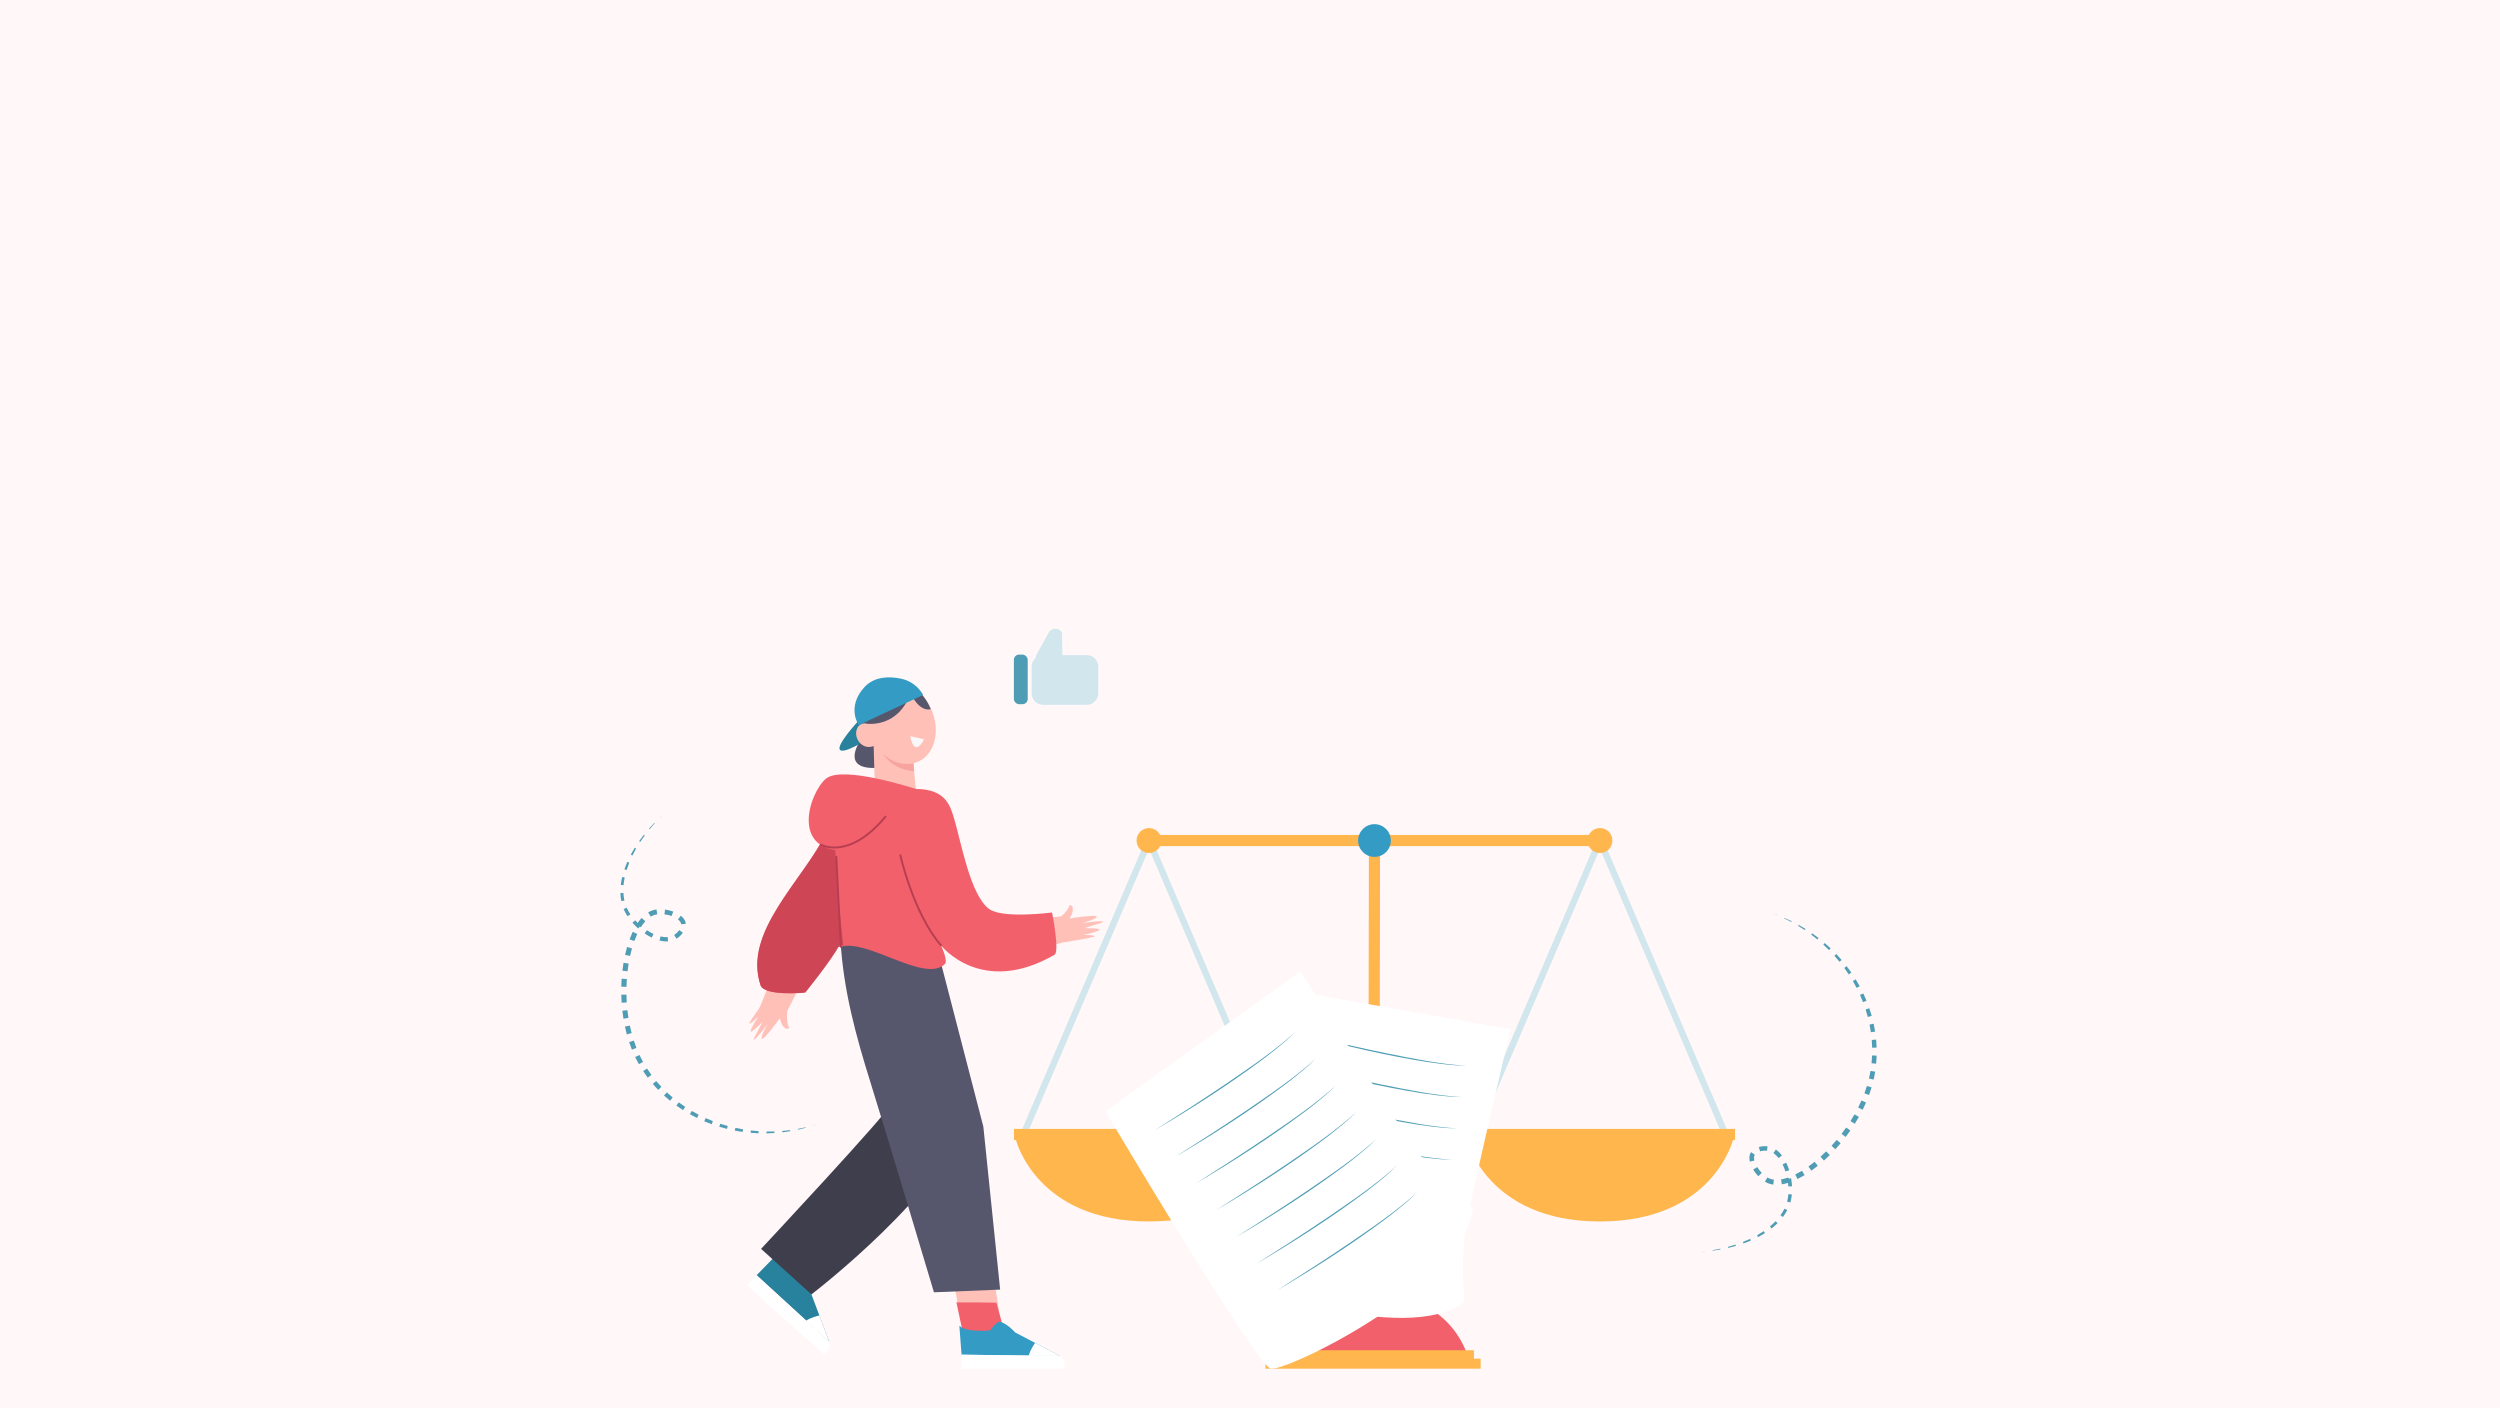 <?xml version="1.0" encoding="UTF-8"?>
<svg id="Layer_1" xmlns="http://www.w3.org/2000/svg" viewBox="0 0 1922.05 1082.35">
  <rect width="1922.05" height="1082.35" fill="#fff7f8"/>
  <g>
    <g>
      <path d="M981.51,878.34h-196.27c-.83,0-1.61-.42-2.07-1.11-.46-.7-.54-1.58-.21-2.34l98.13-229.64c.39-.91,1.29-1.51,2.28-1.51s1.89.59,2.28,1.51l98.13,229.64c.33.77.25,1.65-.21,2.34-.46.7-1.24,1.11-2.07,1.11ZM789,873.38h188.75l-94.37-220.84-94.37,220.84Z" fill="#d1e6ed"/>
      <path d="M1328.22,878.34h-196.27c-.83,0-1.61-.42-2.07-1.11-.46-.7-.54-1.58-.21-2.34l98.13-229.64c.39-.91,1.29-1.51,2.28-1.51s1.89.59,2.28,1.51l98.13,229.64c.33.77.25,1.65-.21,2.34-.46.7-1.24,1.11-2.07,1.11ZM1135.71,873.38h188.75l-94.38-220.84-94.37,220.84Z" fill="#d1e6ed"/>
      <polygon points="1051.86 1001.23 1060.44 1001.23 1061.02 646.22 1052.44 646.22 1051.86 1001.23" fill="#ffb64d"/>
      <rect x="1052.44" y="472.87" width="8.58" height="346.71" transform="translate(1702.95 -410.51) rotate(90)" fill="#ffb64d"/>
      <path d="M1056.73,658.81h0c6.92,0,12.59-5.66,12.59-12.59h0c0-6.92-5.66-12.59-12.59-12.59h0c-6.92,0-12.59,5.66-12.59,12.59h0c0,6.92,5.66,12.59,12.59,12.59Z" fill="#339bc4"/>
      <path d="M780.93,875.86s15.13,63.23,102.44,63.23,102.44-63.23,102.44-63.23h-204.88Z" fill="#ffb64d"/>
      <path d="M1127.64,875.86s15.13,63.23,102.44,63.23,102.44-63.23,102.44-63.23h-204.88Z" fill="#ffb64d"/>
      <path d="M1128.93,1044.56s-10.83-49.21-73.32-49.21-73.32,49.21-73.32,49.21h146.63Z" fill="#f2606b"/>
      <rect x="978.05" y="1038.09" width="155.12" height="6.67" fill="#ffb64d"/>
      <rect x="972.89" y="1044.56" width="165.45" height="7.72" fill="#ffb64d"/>
      <rect x="779.54" y="867.92" width="207.68" height="8.58" fill="#ffb64d"/>
      <rect x="1126.24" y="867.92" width="207.68" height="8.58" fill="#ffb64d"/>
      <circle cx="883.38" cy="646.22" r="9.58" fill="#ffb64d"/>
      <circle cx="1230.08" cy="646.22" r="9.58" fill="#ffb64d"/>
    </g>
    <g>
      <g>
        <path d="M989.82,761.02s-55.57,206.49-49.82,216.15c5.75,9.66,141.83,58.72,185.98,23.51,0,0-3.33-32.27,1.19-58.17,4.52-25.9,34.19-151.19,34.19-151.19l-171.55-30.31Z" fill="#fff"/>
        <g>
          <path d="M1004.96,796.17c19.76,4.61,41.23,9.61,61.04,13.63,20.41,4.09,40.9,8.35,61.72,9.61-2.6-.09-5.21-.15-7.82-.3-7.29-.52-16.14-1.61-23.31-2.73-30.91-4.91-61.44-12.01-91.63-20.2h0Z" fill="#4e9db5"/>
          <path d="M1001.34,820.25c19.76,4.61,41.23,9.61,61.04,13.63,20.41,4.09,40.9,8.35,61.72,9.61-2.6-.09-5.21-.15-7.82-.3-7.29-.52-16.14-1.61-23.31-2.73-30.91-4.91-61.44-12.01-91.63-20.2h0Z" fill="#4e9db5"/>
          <path d="M997.72,844.34c19.76,4.61,41.23,9.61,61.04,13.63,20.41,4.09,40.9,8.35,61.72,9.61-2.6-.09-5.21-.15-7.82-.3-7.29-.52-16.14-1.61-23.31-2.73-30.91-4.91-61.44-12.01-91.63-20.2h0Z" fill="#4e9db5"/>
          <path d="M994.11,868.42c19.76,4.61,41.23,9.61,61.04,13.63,20.41,4.09,40.9,8.35,61.72,9.61-2.6-.09-5.21-.15-7.82-.3-7.29-.52-16.14-1.61-23.31-2.73-30.91-4.91-61.44-12.01-91.63-20.2h0Z" fill="#4e9db5"/>
          <path d="M990.49,892.51c19.76,4.61,41.23,9.61,61.04,13.63,20.41,4.09,40.9,8.35,61.72,9.61-2.6-.09-5.21-.15-7.82-.3-7.29-.52-16.14-1.61-23.31-2.73-30.91-4.91-61.44-12.01-91.63-20.2h0Z" fill="#4e9db5"/>
          <path d="M986.87,916.6c19.76,4.61,41.23,9.61,61.04,13.63,20.41,4.09,40.9,8.35,61.72,9.61-2.6-.09-5.21-.15-7.82-.3-7.29-.52-16.14-1.61-23.31-2.73-30.91-4.91-61.44-12.01-91.63-20.2h0Z" fill="#4e9db5"/>
          <path d="M983.26,940.68c19.76,4.61,41.23,9.61,61.04,13.63,20.41,4.09,40.9,8.35,61.72,9.61-2.6-.09-5.21-.15-7.82-.3-7.29-.52-16.14-1.61-23.31-2.73-30.91-4.91-61.44-12.01-91.63-20.2h0Z" fill="#4e9db5"/>
        </g>
      </g>
      <g>
        <path d="M849.89,854.44s115.47,194.97,127.05,197.76c11.58,2.79,149.51-64.09,155.48-123.64,0,0-26.93-21.36-43.23-43.95-16.3-22.6-89.34-137.83-89.34-137.83l-149.95,107.66Z" fill="#fff"/>
        <g>
          <path d="M887.74,868.98c18.14-11.56,37.82-24.13,55.53-36.18,18.21-12.46,36.6-24.84,52.95-39.72-2,1.9-3.98,3.84-6.02,5.7-5.8,5.14-13.17,11.04-19.34,15.64-26.6,19.8-54.58,37.69-83.12,54.55h0Z" fill="#4e9db5"/>
          <path d="M903.33,889.55c18.14-11.56,37.82-24.13,55.53-36.18,18.21-12.46,36.6-24.84,52.95-39.72-2,1.9-3.98,3.84-6.02,5.7-5.8,5.14-13.17,11.04-19.34,15.64-26.6,19.8-54.58,37.69-83.12,54.55h0Z" fill="#4e9db5"/>
          <path d="M918.91,910.12c18.14-11.56,37.82-24.13,55.53-36.18,18.21-12.46,36.6-24.84,52.95-39.72-2,1.9-3.98,3.84-6.02,5.7-5.8,5.14-13.17,11.04-19.34,15.64-26.6,19.8-54.58,37.69-83.12,54.55h0Z" fill="#4e9db5"/>
          <path d="M934.5,930.69c18.14-11.56,37.82-24.13,55.53-36.18,18.21-12.46,36.6-24.84,52.95-39.72-2,1.9-3.98,3.84-6.02,5.7-5.8,5.14-13.17,11.04-19.34,15.64-26.6,19.8-54.58,37.69-83.12,54.55h0Z" fill="#4e9db5"/>
          <path d="M950.09,951.26c18.14-11.56,37.82-24.13,55.53-36.18,18.21-12.46,36.6-24.84,52.95-39.72-2,1.9-3.98,3.84-6.02,5.7-5.8,5.14-13.17,11.04-19.34,15.64-26.6,19.8-54.58,37.69-83.12,54.55h0Z" fill="#4e9db5"/>
          <path d="M965.68,971.82c18.14-11.56,37.82-24.13,55.53-36.18,18.21-12.46,36.6-24.84,52.95-39.72-2,1.9-3.98,3.84-6.02,5.7-5.8,5.14-13.17,11.04-19.34,15.64-26.6,19.8-54.58,37.69-83.12,54.55h0Z" fill="#4e9db5"/>
          <path d="M981.27,992.39c18.14-11.56,37.82-24.13,55.53-36.18,18.21-12.46,36.6-24.84,52.95-39.72-2,1.9-3.98,3.84-6.02,5.7-5.8,5.14-13.17,11.04-19.34,15.64-26.6,19.8-54.58,37.69-83.12,54.55h0Z" fill="#4e9db5"/>
        </g>
      </g>
    </g>
    <g>
      <g>
        <path d="M661.44,569.4s-16.34,23.02,13.78,20.88l1.28-20.03-15.06-.85Z" fill="#56566d"/>
        <path d="M659.6,554.62s-17.08,18.46-13.8,21.91c3.28,3.45,21.74-8.63,21.74-8.63l-7.94-13.28Z" fill="#28829e"/>
        <path d="M674.02,586.56s-25.44-23.8-6.53-57.25l15.32,5.47-8.79,51.78Z" fill="#56566d"/>
        <g>
          <path d="M678.1,525.99c-1.79.82-3.48,1.92-5.04,3.35-13.97,12.76-6,38.43,5.92,50.22,6.59,6.53,16.39,9.73,25.1,6.72,12.73-4.41,17.05-18.6,14.81-31.38-1.66-9.53-6.69-18.61-14.3-24.38-7.61-5.76-18.04-8.39-26.48-4.53Z" fill="#ffc0b8"/>
          <path d="M674.65,571.78c-2.45,2.31-6.63,3.16-9.79,1.95-3.17-1.2-5.71-4.28-6.44-7.8-.66-3.15.24-6.69,2.59-8.55,2.36-1.86,6.5-1.63,8.4.92l5.25,13.48Z" fill="#ffc0b8"/>
          <path d="M671.37,563.37l1.35,45.04c.12,8.32,6.7,15.11,15.01,15.49h0c9.6.44,17.35-7.76,16.37-17.32l-3.99-41.9-28.73-1.32Z" fill="#ffc0b8"/>
          <path d="M702.81,592.98l-.47-6.18s-12.48,3.48-23.36-7.24c0,0,6.11,11.89,23.83,13.41Z" fill="#f7a39f"/>
          <path d="M710.47,568.35s-7.22,15.25-10.69-2.38" fill="#f9f7f7"/>
        </g>
        <path d="M666.5,556.39s23.93,3.64,33.5-23.44c0,0,6.29,14.5,15.59,12.31,0,0-8.48-24.62-34.46-22.7-25.98,1.91-14.63,33.83-14.63,33.83Z" fill="#56566d"/>
        <path d="M660.18,557.5s-9.63-13.89,4.42-29.2c7.78-8.48,19.34-8.34,28.1-6.53,7.23,1.5,13.45,6.07,17.04,12.53h0l-49.56,23.2Z" fill="#339bc4"/>
      </g>
      <g>
        <g>
          <g>
            <g>
              <polygon points="615.53 989.66 666.88 935.23 643.3 912.52 592.28 970.99 615.53 989.66" fill="#ffc5b3"/>
              <path d="M632.25,971.93l-14.99,18.8-24.98-19.74,17.19-19.7c3.76,3.25,18.41,16.6,22.78,20.64Z" fill="#fdd287"/>
              <g>
                <path d="M581.7,980.42l55.86,51.16-13.71-36.43s.02-11.64-4.25-14.6c0,0-2.78-.76-9.1.52,0,0-12.59-8.65-13.27-16.6l-15.53,15.95Z" fill="#28829e"/>
                <path d="M629.94,1011.3s-7.52,1.82-10.31,4.26l17.93,16.02-7.61-20.28Z" fill="#fff"/>
                <path d="M581.7,980.42s-5.16,5.73-7.2,8.02l59.09,52.75s5.7-4.96,3.97-9.61l-55.86-51.16Z" fill="#fff"/>
              </g>
            </g>
            <path d="M744.85,855.03c-16.08,59.93-121,140.12-121,140.12l-38.72-35s99.74-106.71,99.51-111.03c0,0-.6-6.99-24.18-62.44l49.76-36.96,34.64,105.31Z" fill="#3e3e4c"/>
          </g>
          <g>
            <g>
              <polygon points="770.65 1025.87 759.53 951.07 726.82 949.83 740.87 1027.43 770.65 1025.87" fill="#ffc0b8"/>
              <path d="M766.05,1001.51l6.61,24.01-31.78,1.91-5.57-26.15c4.97-.08,24.79.12,30.74.23Z" fill="#f2606b"/>
              <g>
                <path d="M739.25,1041.51l75.74.97-34.49-18.05s-7.74-8.7-12.89-8.06c0,0-2.58,1.29-6.45,6.45,0,0-17.78,1.93-23.58-3.55l1.67,22.24Z" fill="#339bc4"/>
                <path d="M795.81,1032.41s-4.4,6.36-4.86,10.04h24.04s-19.18-10.04-19.18-10.04Z" fill="#fff"/>
                <path d="M739.25,1041.51s-.04,7.71-.04,10.78h79.22s.95-7.49-3.44-9.81l-75.74-.97Z" fill="#fff"/>
              </g>
            </g>
            <path d="M646.11,721.36c1.98,39.32,12.21,75.86,23.17,110.95,14.48,46.33,48.76,161.23,48.76,161.23l50.89-2.06-12.91-125.28-32.7-126.21-77.21-18.63Z" fill="#56566d"/>
          </g>
        </g>
        <g>
          <polygon points="644.37 625.36 583.45 776.17 604.1 779.56 653.55 681.94 644.37 625.36" fill="#ffc0b8"/>
          <g>
            <path d="M847.91,708.91c1.01-1.83-16.07.86-16.07.86,0,0,10.95-2.96,11.34-4.97.39-2.01-21.05,1.34-21.05,1.34,0,0,3.28-3.8,2.59-8.39-.17-1.17-1.56-1.94-2.43-1.96-.55,2.87-3.42,6.1-6.22,8.65-5.77.88-35.07,4.82-60.57-1.44-4.14-1.02-21.62-72.31-21.62-72.31l-32.98,5.85s8.33,35.3,21.37,75.44c10.71,32.98,77.89,17.22,94.97,12.62,7.9-1.27,22.97-3.78,24.24-4.61,1.73-1.14-8.81-1.22-8.81-1.22,0,0,9.95-1.83,12.51-3.73,2.04-1.51-11.58-1.45-11.58-1.45,14.31-4.67,13.92-3.97,14.31-4.67Z" fill="#ffc0b8"/>
            <path d="M596.14,756.4c4.57,2.71,9.11,5.48,13.64,8.27-.42.72-.82,1.41-1.14,2.04l-2.68,5.65s-2.47,12.91.89,17.87c-.64.6-2.16,1.04-3.11.34-3.73-2.76-4.1-7.77-4.1-7.77,0,0-12.79,17.53-13.94,15.83-1.15-1.7,4.5-11.53,4.5-11.53,0,0-10.18,13.98-10.75,11.97-.22-.78,0,0,6.81-13.42,0,0-9.59,9.67-9.21,7.16.47-3.16,6.21-11.49,6.21-11.49,0,0-7.5,7.39-7.09,5.37.41-2.03,16.72-24.32,16.72-24.32,0,0,1.51-2.45,3.25-5.96Z" fill="#ffc0b8"/>
            <path d="M584.71,757.41c2.75,8.66,32.32,5.77,32.32,5.77,0,0,20.38-28.1,27.25-41.2,0,0-2.81,7.49,2.18,5.93,20.54-6.42,64.73,28.39,79.99,13.21,2.6-2.59-3.02-14.35-3.02-14.35,0,0,30.81,39.82,87.26,7.29,4.18-2.41-1.84-32.52-1.84-32.52,0,0-37.92,4.99-48.42-2.71-14.31-10.48-21.53-51.15-26.54-68.16-3.06-10.4-6.06-24.04-29.78-24.1l-33.53-.06s-16.75-5.01-37,36.44c-19.14,39.18-61.79,73.83-48.86,114.44Z" fill="#f2606b"/>
          </g>
          <path d="M692.22,657.52s9.89,44.52,31.2,69.26" fill="none" stroke="#b73e50" stroke-linecap="round" stroke-miterlimit="10" stroke-width="1.5"/>
          <path d="M640.35,623.52c-3.8,4.92.52,6.99-3.65,15.04-20.35,39.18-65.72,78.23-51.98,118.85,2.93,8.66,34.36,5.77,34.36,5.77,0,0,19.18-23.54,26.47-36.64,0,0-.03-.01,2.85.46l-3.97-36.44-4.08-67.04Z" fill="#ce4656"/>
          <line x1="646.46" y1="727.91" x2="642.96" y2="658.81" fill="none" stroke="#b73e50" stroke-linecap="round" stroke-miterlimit="10" stroke-width="1.5"/>
          <path d="M704.1,606.58s-55.96-18.42-68.92-8.05c-12.97,10.37-30.47,61.58,23.34,55.1,37.74-4.55,48.26-33.84,45.59-47.05Z" fill="#f2606b"/>
          <path d="M631.2,649.46s21.62,12.16,49.56-21.62" fill="none" stroke="#b73e50" stroke-linecap="round" stroke-miterlimit="10" stroke-width="1.5"/>
        </g>
      </g>
    </g>
    <g>
      <rect x="779.5" y="503.26" width="10.62" height="38.15" rx="4" ry="4" fill="#4e9db5"/>
      <path d="M835.54,503.7h-18.62c-.05-.1-.08-.21-.14-.31l-.31-16.97c-2.23-4.02-8.01-4.02-10.24,0l-9.23,16.68c-.48.87-.7,1.79-.73,2.69-1.9,1.61-3.11,4.01-3.11,6.68v20.6c0,4.83,3.95,8.78,8.78,8.78h33.6c4.83,0,8.78-3.95,8.78-8.78v-20.6c0-4.83-3.95-8.78-8.78-8.78Z" fill="#d1e6ed"/>
    </g>
    <g>
      <polygon points="628.12 864.35 625.28 865.32 625.24 865.2 628.12 864.35" fill="#4e9db5"/>
      <polygon points="619.45 867.08 613.53 868.54 613.41 867.92 619.35 866.7 619.45 867.08" fill="#4e9db5"/>
      <polygon points="607.54 869.69 601.5 870.55 601.39 869.52 607.42 868.87 607.54 869.69" fill="#4e9db5"/>
      <polygon points="595.41 871.1 589.3 871.35 589.3 869.93 595.35 869.88 595.41 871.1" fill="#4e9db5"/>
      <polygon points="583.18 871.29 577.07 870.92 577.25 869.13 583.26 869.68 583.18 871.29" fill="#4e9db5"/>
      <polygon points="570.98 870.24 564.93 869.23 565.36 867.14 571.28 868.27 570.98 870.24" fill="#4e9db5"/>
      <polygon points="558.93 867.91 553.01 866.27 553.74 863.97 559.51 865.7 558.93 867.91" fill="#4e9db5"/>
      <polygon points="547.18 864.33 541.46 862.09 542.54 859.62 548.08 861.94 547.18 864.33" fill="#4e9db5"/>
      <polygon points="535.86 859.52 530.41 856.65 531.86 854.13 537.12 857.01 535.86 859.52" fill="#4e9db5"/>
      <polygon points="525.13 853.48 520.03 850.02 521.87 847.51 526.77 850.96 525.13 853.48" fill="#4e9db5"/>
      <polygon points="515.13 846.27 510.45 842.24 512.7 839.81 517.17 843.79 515.13 846.27" fill="#4e9db5"/>
      <polygon points="506.02 837.93 501.87 833.35 504.51 831.12 508.48 835.58 506.02 837.93" fill="#4e9db5"/>
      <polygon points="498 828.51 494.44 823.45 497.45 821.5 500.83 826.42 498 828.51" fill="#4e9db5"/>
      <path d="M491.21,818.16l-1.47-2.73c-.5-.9-.96-1.83-1.42-2.76l3.34-1.59c.43.89.86,1.79,1.33,2.66l1.38,2.64-3.17,1.78Z" fill="#4e9db5"/>
      <polygon points="485.82 807 483.68 801.19 487.31 800 489.31 805.61 485.82 807" fill="#4e9db5"/>
      <polygon points="481.9 795.27 480.45 789.26 484.23 788.46 485.61 794.27 481.9 795.27" fill="#4e9db5"/>
      <polygon points="479.32 783.19 478.48 777.07 482.36 776.64 483.15 782.57 479.32 783.19" fill="#4e9db5"/>
      <polygon points="477.93 770.92 477.66 764.76 481.6 764.68 481.85 770.67 477.93 770.92" fill="#4e9db5"/>
      <polygon points="477.66 758.59 477.94 752.43 481.92 752.71 481.63 758.69 477.66 758.59" fill="#4e9db5"/>
      <polygon points="478.51 746.28 479.38 740.17 483.3 740.82 482.47 746.75 478.51 746.28" fill="#4e9db5"/>
      <polygon points="480.56 734.1 482.09 728.09 485.87 729.17 484.42 734.95 480.56 734.1" fill="#4e9db5"/>
      <polygon points="484.02 722.18 486.42 716.4 489.94 718.05 487.69 723.52 484.02 722.18" fill="#4e9db5"/>
      <path d="M489.43,710.85c1.13-1.79,2.39-3.53,3.84-5.14l2.86,2.58c-1.26,1.4-2.39,2.97-3.42,4.61l-3.28-2.05Z" fill="#4e9db5"/>
      <path d="M498.32,701.44c.97-.59,2-1.09,3.1-1.47,1.1-.39,2.23-.63,3.34-.77l.51,3.74c-1.81.24-3.41.83-4.95,1.78l-2-3.27Z" fill="#4e9db5"/>
      <path d="M511.32,699.27c2.14.3,4.24.82,6.28,1.57l-1.26,3.43c-1.77-.64-3.64-1.08-5.51-1.32l.49-3.68Z" fill="#4e9db5"/>
      <path d="M523.42,704.01c.9.71,1.75,1.55,2.46,2.59.35.52.66,1.09.9,1.72.26.62.35,1.31.44,1.97l-3.52.27c-.07-.34-.08-.67-.23-.99-.13-.32-.3-.65-.52-.96-.44-.64-1.05-1.24-1.74-1.77l2.22-2.82Z" fill="#4e9db5"/>
      <path d="M525.01,717.08c-1.32,1.86-2.98,3.42-4.92,4.61l-1.79-2.9c1.51-.95,2.86-2.23,3.86-3.69l2.85,1.98Z" fill="#4e9db5"/>
      <path d="M513.6,723.74c-2.25.16-4.45-.13-6.54-.66l.77-3.13c1.84.44,3.71.64,5.51.48l.26,3.31Z" fill="#4e9db5"/>
      <path d="M501.07,720.85c-1.9-.92-3.71-1.99-5.44-3.17l1.68-2.51c1.64,1.08,3.34,2.04,5.1,2.86l-1.34,2.82Z" fill="#4e9db5"/>
      <path d="M490.68,713.84c-1.57-1.38-3.05-2.85-4.44-4.41l2.09-1.89c1.33,1.45,2.75,2.82,4.25,4.09l-1.91,2.21Z" fill="#4e9db5"/>
      <path d="M482.42,704.45l-1.59-2.73c-.28-.45-.49-.93-.71-1.42l-.66-1.44,2.37-.99.63,1.31c.21.44.41.88.68,1.28l1.52,2.49-2.25,1.51Z" fill="#4e9db5"/>
      <path d="M477.67,692.81c-.4-2.06-.62-4.15-.68-6.23l2.29-.09c.1,1.97.35,3.92.77,5.83l-2.38.49Z" fill="#4e9db5"/>
      <path d="M477.26,680.35c.23-2.06.59-4.1,1.05-6.11l1.96.43c-.4,1.95-.7,3.92-.88,5.89l-2.14-.21Z" fill="#4e9db5"/>
      <polygon points="480.03 668.32 482.27 662.59 483.76 663.22 481.75 668.88 480.03 668.32" fill="#4e9db5"/>
      <polygon points="484.95 657.07 488.01 651.77 489.06 652.4 486.22 657.72 484.95 657.07" fill="#4e9db5"/>
      <polygon points="491.38 646.67 495.04 641.78 495.7 642.29 492.24 647.25 491.38 646.67" fill="#4e9db5"/>
      <polygon points="498.94 637.1 503.09 632.64 503.37 632.9 499.43 637.52 498.94 637.1" fill="#4e9db5"/>
      <polygon points="507.42 628.39 509.64 626.36 507.51 628.48 507.42 628.39" fill="#4e9db5"/>
    </g>
    <g>
      <polygon points="1363.43 702.44 1366.26 703.45 1366.21 703.57 1363.43 702.44" fill="#4e9db5"/>
      <polygon points="1371.91 705.72 1377.46 708.26 1377.16 708.83 1371.75 706.07 1371.91 705.72" fill="#4e9db5"/>
      <polygon points="1382.86 711.1 1388.11 714.2 1387.56 715.06 1382.44 711.82 1382.86 711.1" fill="#4e9db5"/>
      <polygon points="1393.22 717.56 1398.15 721.18 1397.26 722.29 1392.5 718.56 1393.22 717.56" fill="#4e9db5"/>
      <polygon points="1402.89 725.04 1407.44 729.14 1406.18 730.43 1401.83 726.25 1402.89 725.04" fill="#4e9db5"/>
      <polygon points="1411.78 733.47 1415.88 738.03 1414.24 739.4 1410.32 734.82 1411.78 733.47" fill="#4e9db5"/>
      <polygon points="1419.74 742.8 1423.35 747.77 1421.35 749.12 1417.92 744.17 1419.74 742.8" fill="#4e9db5"/>
      <polygon points="1426.7 752.93 1429.77 758.25 1427.39 759.51 1424.51 754.24 1426.7 752.93" fill="#4e9db5"/>
      <polygon points="1432.55 763.75 1435.02 769.39 1432.31 770.46 1430 764.92 1432.55 763.75" fill="#4e9db5"/>
      <polygon points="1437.17 775.16 1439 781.05 1436 781.86 1434.32 776.11 1437.17 775.16" fill="#4e9db5"/>
      <polygon points="1440.5 787.04 1441.64 793.1 1438.36 793.59 1437.35 787.7 1440.5 787.04" fill="#4e9db5"/>
      <polygon points="1442.41 799.24 1442.8 805.41 1439.35 805.5 1439.03 799.54 1442.41 799.24" fill="#4e9db5"/>
      <polygon points="1442.81 811.6 1442.43 817.78 1438.87 817.43 1439.3 811.47 1442.81 811.6" fill="#4e9db5"/>
      <path d="M1441.66,823.92l-.55,3.05c-.17,1.02-.39,2.03-.61,3.04l-3.6-.84c.22-.97.44-1.93.62-2.91l.56-2.93,3.59.59Z" fill="#4e9db5"/>
      <polygon points="1438.92 836.01 1436.97 841.89 1433.39 840.56 1435.32 834.92 1438.92 836.01" fill="#4e9db5"/>
      <polygon points="1434.67 847.63 1432.05 853.23 1428.6 851.49 1431.14 846.09 1434.67 847.63" fill="#4e9db5"/>
      <polygon points="1429.15 858.68 1425.99 863.99 1422.69 861.9 1425.77 856.77 1429.15 858.68" fill="#4e9db5"/>
      <polygon points="1422.59 869.14 1418.96 874.12 1415.83 871.72 1419.37 866.89 1422.59 869.14" fill="#4e9db5"/>
      <polygon points="1415.11 878.94 1411.05 883.59 1408.12 880.89 1412.07 876.39 1415.11 878.94" fill="#4e9db5"/>
      <polygon points="1406.78 888.04 1402.28 892.27 1399.62 889.32 1403.96 885.2 1406.78 888.04" fill="#4e9db5"/>
      <polygon points="1397.57 896.28 1392.63 900.02 1390.35 896.82 1395.09 893.21 1397.57 896.28" fill="#4e9db5"/>
      <polygon points="1387.43 903.45 1381.95 906.46 1380.23 902.98 1385.4 900.11 1387.43 903.45" fill="#4e9db5"/>
      <path d="M1376.14,908.93c-2,.7-4.07,1.27-6.21,1.62l-.62-3.8c1.86-.31,3.72-.83,5.54-1.47l1.29,3.65Z" fill="#4e9db5"/>
      <path d="M1363.32,910.74c-1.12-.14-2.25-.4-3.34-.78-1.1-.38-2.13-.9-3.09-1.48l1.93-3.24c1.56.94,3.18,1.48,4.98,1.69l-.48,3.8Z" fill="#4e9db5"/>
      <path d="M1351.81,904.33c-1.49-1.57-2.81-3.29-3.93-5.15l3.12-1.89c.99,1.6,2.17,3.11,3.48,4.47l-2.68,2.57Z" fill="#4e9db5"/>
      <path d="M1345.3,893.08c-.26-1.12-.4-2.3-.31-3.56.04-.62.16-1.27.37-1.9.19-.65.54-1.24.89-1.81l2.92,1.98c-.16.3-.35.58-.44.91-.1.33-.17.69-.19,1.08-.05.77.05,1.62.26,2.47l-3.49.82Z" fill="#4e9db5"/>
      <path d="M1352.21,881.87c2.19-.63,4.46-.81,6.72-.54l-.41,3.38c-1.77-.2-3.63-.03-5.32.48l-.99-3.32Z" fill="#4e9db5"/>
      <path d="M1365.29,883.77c1.86,1.28,3.4,2.88,4.7,4.6l-2.55,1.97c-1.17-1.49-2.51-2.82-4.01-3.81l1.86-2.75Z" fill="#4e9db5"/>
      <path d="M1373.28,893.85c.91,1.91,1.66,3.87,2.28,5.87l-2.88.92c-.61-1.86-1.34-3.68-2.21-5.42l2.8-1.37Z" fill="#4e9db5"/>
      <path d="M1377.03,905.81c.36,2.05.61,4.13.72,6.22l-2.81.17c-.14-1.96-.4-3.92-.77-5.85l2.87-.53Z" fill="#4e9db5"/>
      <path d="M1377.63,918.31l-.46,3.13c-.06.52-.2,1.03-.33,1.55l-.39,1.54-2.47-.7.32-1.42c.11-.47.23-.94.27-1.43l.36-2.89,2.7.23Z" fill="#4e9db5"/>
      <path d="M1374.08,930.36c-.97,1.86-2.1,3.63-3.35,5.3l-1.84-1.35c1.15-1.6,2.17-3.28,3.03-5.04l2.17,1.1Z" fill="#4e9db5"/>
      <path d="M1366.64,940.36c-1.46,1.47-3.01,2.84-4.63,4.12l-1.26-1.56c1.53-1.27,2.99-2.62,4.36-4.06l1.54,1.5Z" fill="#4e9db5"/>
      <polygon points="1356.97 948.04 1351.65 951.12 1350.87 949.7 1355.97 946.53 1356.97 948.04" fill="#4e9db5"/>
      <polygon points="1346.11 953.76 1340.41 956 1339.98 954.85 1345.52 952.46 1346.11 953.76" fill="#4e9db5"/>
      <polygon points="1334.6 957.88 1328.69 959.43 1328.49 958.61 1334.29 956.89 1334.6 957.88" fill="#4e9db5"/>
      <polygon points="1322.72 960.65 1316.69 961.56 1316.64 961.17 1322.59 960.02 1322.72 960.65" fill="#4e9db5"/>
      <polygon points="1310.65 962.17 1307.66 962.38 1310.64 962.04 1310.65 962.17" fill="#4e9db5"/>
    </g>
  </g>
</svg>